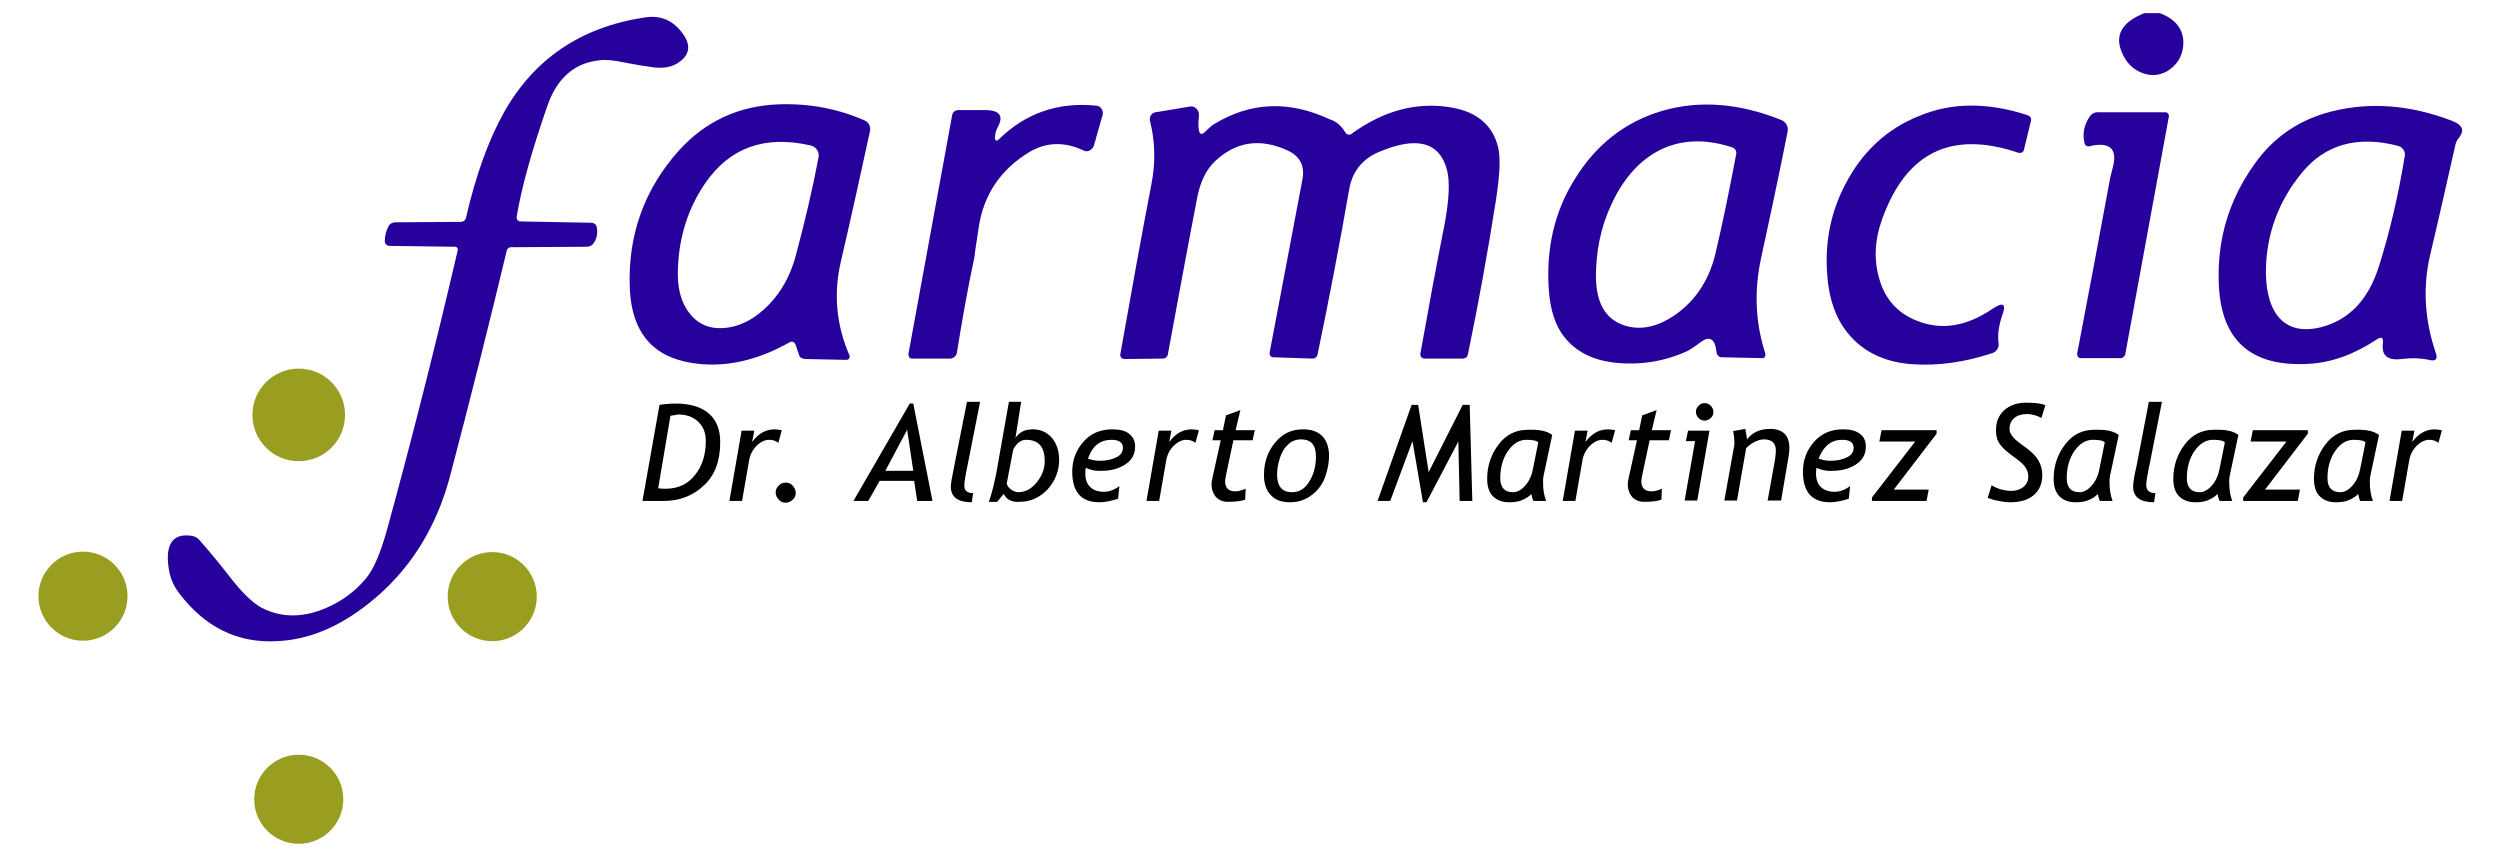 <?xml version="1.0" encoding="utf-8"?>
<!-- Generator: Adobe Illustrator 25.2.1, SVG Export Plug-In . SVG Version: 6.00 Build 0)  -->
<svg version="1.1" id="Capa_1" xmlns="http://www.w3.org/2000/svg" xmlns:xlink="http://www.w3.org/1999/xlink" x="0px" y="0px"
	 viewBox="0 0 572.4 196.2" style="enable-background:new 0 0 572.4 196.2;" xml:space="preserve">
<style type="text/css">
	.st0{fill:#27019C;}
	.st1{fill:#999E21;}
</style>
<g>
	<path class="st0" d="M491,3h3.5c3.7,1.4,5.5,3.8,5.4,7c-0.1,2.8-1.4,4.9-3.7,6.3c-2,1.1-4,1.2-6.2,0.2c-1.8-0.8-3.1-2.2-4-4.1
		C484,8.2,485.7,5.1,491,3z"/>
	<path class="st0" d="M181.1,78.2c-7.7,4.4-15.3,6.1-22.7,4.9c-9-1.4-13.8-7.1-14.2-17.1c-0.5-12.1,3.3-22.7,11.3-31.6
		c6-6.6,13.5-10.1,22.5-10.5c7.2-0.3,13.9,1,20,3.7c0.9,0.4,1.4,1.4,1.2,2.4c-2.2,10.1-4.4,20.1-6.7,30c-1.7,7.3-1,14.5,2,21.4
		c0.1,0.3,0,0.7-0.3,0.9c-0.1,0-0.2,0.1-0.3,0.1l-9.4-0.2c-0.7,0-1.4-0.3-1.5-0.8l-0.9-2.6c-0.2-0.4-0.6-0.7-0.9-0.5
		C181.2,78.2,181.1,78.2,181.1,78.2z M185.6,33.3c-10.5-2.4-18.5,0.5-24.1,8.6c-4,5.8-6.1,12.5-6.3,20c-0.1,3.5,0.5,6.4,1.9,8.7
		c2,3.3,4.9,4.8,8.7,4.5c3.7-0.3,7.1-2.1,10.2-5.3c2.9-3,4.9-6.6,6.1-10.9c2.1-7.8,3.9-15.4,5.3-22.8
		C187.7,34.9,186.9,33.6,185.6,33.3z"/>
	<path class="st0" d="M228.7,31.9c6.1-6,13.6-8.6,22.4-7.7c0.9,0.1,1.5,1,1.4,2c0,0.1,0,0.2-0.1,0.3l-1.9,6.7
		c-0.3,1-1.2,1.6-2.1,1.4c-0.1,0-0.2-0.1-0.2-0.1c-4.4-2.1-8.6-2-12.5,0.3c-6.6,4-10.5,9.8-11.6,17.2c-0.7,4.4-1,6.7-1,6.9
		c-1.5,7-2.8,14.3-4,21.8c-0.1,0.8-0.8,1.4-1.6,1.4l-8.7,0c-0.5,0-0.8-0.4-0.8-0.9c0-0.1,0-0.1,0-0.2l10-54.6
		c0.1-0.7,0.7-1.2,1.5-1.2h5.9c3.5,0,4.5,1.3,3,4c-0.4,0.8-0.6,1.6-0.6,2.4C227.9,32.3,228.2,32.4,228.7,31.9z"/>
	<path class="st0" d="M308,30.3c0.3,0.5,0.9,0.7,1.4,0.4c0,0,0.1,0,0.1-0.1c7.6-5.5,15.4-7.4,23.3-5.9c5.6,1.1,9,4.1,10.2,9
		c0.6,2.4,0.4,6.4-0.5,12.2c-1.8,11.4-3.9,23.2-6.4,35.2c-0.1,0.6-0.6,1-1.2,1h-8.8c-0.5,0-0.9-0.4-0.9-0.9c0-0.1,0-0.1,0-0.2
		c1.8-10,3.6-19.9,5.5-29.4c1.1-5.8,1.3-10,0.6-12.7c-1.7-6.4-6.9-7.8-15.6-4.1c-3.8,1.6-6.1,4.5-6.8,8.6
		c-2.2,12.6-4.6,25.1-7.2,37.6c-0.1,0.7-0.6,1.1-1.2,1.1l-9-0.3c-0.5,0-0.9-0.5-0.8-1c0,0,0-0.1,0-0.1l7.5-39.6
		c0.6-3.2-0.6-5.4-3.5-6.7c-6.2-2.8-11.7-2-16.5,2.5c-2,1.9-3.4,4.7-4.1,8.4c-2.3,11.9-4.5,23.9-6.7,35.8c-0.1,0.6-0.6,1-1.2,1
		l-8.8,0.1c-0.5,0-0.9-0.4-0.9-0.9c0-0.1,0-0.1,0-0.2c2.4-13.4,4.7-26.4,7.1-38.8c1-5,0.9-9.9-0.3-14.6c-0.2-0.9,0.3-1.8,1.2-2
		c0,0,0.1,0,0.1,0l7.8-1.3c1-0.2,1.9,0.5,2.1,1.6c0,0.2,0,0.3,0,0.5c-0.4,3.9,0.2,5.1,1.7,3.4c0.7-0.7,1.3-1.2,1.8-1.5
		c8.4-5.1,17.2-5.4,26.4-1.1C306,27.8,307.2,28.9,308,30.3z"/>
	<path class="st0" d="M407.9,27.5c1,0.4,1.6,1.5,1.4,2.6c-2.1,10.6-4.2,20.3-6.1,29.1c-1.6,7.4-1.3,14.7,1,21.8
		c0.1,0.4-0.1,0.9-0.5,1c-0.1,0-0.1,0-0.2,0l-9.4-0.2c-0.5,0-1-0.5-1.1-1.2c-0.3-3.1-1.6-3.8-3.7-2.2c-1.3,1-2.3,1.6-2.8,1.9
		c-5.4,2.5-11.1,3.4-17.1,2.7c-4.8-0.6-8.6-2.5-11.2-5.8c-2.1-2.6-3.3-6.3-3.6-11.1c-0.6-9.2,1.3-17.6,5.9-25
		c4.9-8,11.6-13.2,20-15.7C389.1,22.9,398.2,23.6,407.9,27.5z M396.5,33.7c-6.5-2.1-12.3-1.7-17.3,1.1c-4.2,2.4-7.7,6.4-10.3,12.1
		c-2.4,5.1-3.5,10.7-3.5,16.6c0.1,6.3,2.5,10,7.2,11.2c3.5,0.9,7.1,0,10.8-2.5c4.9-3.4,8.1-8.3,9.5-14.7c1.6-6.8,3.1-14.2,4.6-22.1
		C397.7,34.7,397.3,33.9,396.5,33.7z"/>
	<path class="st0" d="M464.3,26.4c0.5,0.2,0.9,0.7,0.7,1.3l-1.6,6.6c-0.1,0.5-0.6,0.8-1.1,0.7c0,0-0.1,0-0.1,0
		c-15.3-5.2-25.7-0.2-31.2,15c-1.8,4.9-2,9.5-0.7,13.9c1.3,4.6,4.2,7.8,8.5,9.5c5.6,2.3,11.4,1.4,17.4-2.7c2.4-1.6,3.2-1.2,2.3,1.3
		c-0.8,2.3-1.2,4.5-0.9,6.7c0.1,0.9-0.5,1.8-1.3,2.1c-6.3,2.1-12.4,3-18.3,2.6c-6.4-0.4-11.4-2.8-14.9-7.1
		c-2.9-3.5-4.5-8.3-4.8-14.3c-0.4-7.1,1-13.6,4.1-19.6c3.9-7.6,9.6-12.9,16.9-15.8C446.8,23.4,455.2,23.4,464.3,26.4z"/>
	<path class="st0" d="M545.6,78.5c0.1-1.2-0.3-1.5-1.4-0.8c-5.1,3.4-10.3,5.3-15.5,5.6c-13.5,0.8-20.4-5.5-20.7-18.9
		c-0.3-9.8,2.4-18.7,8.1-26.7c4.4-6.3,10.3-10.3,17.8-12.2c8.8-2.2,18-1.5,27.6,2.2c2.3,0.9,2.8,2.1,1.6,3.7
		c-0.5,0.6-0.8,1.2-0.9,1.7c-1.9,8.4-3.8,16.9-5.8,25.3c-1.7,7.3-1.3,14.8,1.3,22.4c0.5,1.4,0,2-1.5,1.6c-1.8-0.4-3.9-0.5-6.3-0.2
		C546.6,82.6,545.2,81.4,545.6,78.5z M527,39.6c-5.4,6.6-8.1,14.1-8.2,22.4c0,4,0.7,7.2,2.1,9.5c2.2,3.5,5.8,4.6,10.6,3.4
		c6.4-1.7,10.8-6.3,13.2-14c2.4-7.6,4.4-16,5.9-25.2c0.2-1-0.5-2-1.5-2.3C539.8,31,532.4,33,527,39.6z"/>
	<path class="st0" d="M477.3,32.9c-0.6-2.3-0.1-4.5,1.3-6.4c0.4-0.5,1-0.8,1.6-0.8h15.6c0.4,0,0.8,0.4,0.8,0.8c0,0,0,0.1,0,0.1
		l-10,54.5c-0.1,0.5-0.6,0.9-1.1,0.9h-9.1c-0.5,0-0.8-0.4-0.8-0.9c0-0.1,0-0.1,0-0.2c2.6-13.6,5.1-26.9,7.5-39.9
		c0-0.1,0.2-1,0.7-2.9c1-4-0.7-5.6-5.1-4.7C478,33.7,477.5,33.4,477.3,32.9z"/>
	<g>
		<path class="st0" d="M116,57.5c-4.1,17.1-8.4,34.2-12.9,51.3c-3.2,12.2-9.4,22-18.6,29.3c-6.9,5.5-13.9,8.4-21.1,8.7
			c-9,0.5-16.5-3.2-22.4-11c-1.3-1.7-2.1-3.6-2.4-5.8c-0.8-5.6,1.1-8,5.4-7.3c0.6,0.1,1.2,0.4,1.7,1c2.3,2.6,4.6,5.4,6.7,8.1
			c2.9,3.8,5.4,6.2,7.4,7.3c4.4,2.3,9.2,2.4,14.4,0.3c3.9-1.6,7.2-4,9.7-7.1c1.7-2.1,3.2-5.7,4.6-10.6c5.8-21.1,11.2-42.5,16.3-64.4
			c0.1-0.4-0.2-0.8-0.5-0.8c0,0-0.1,0-0.1,0l-15-0.2c-0.6,0-1.1-0.5-1.1-1c0-1.3,0.3-2.5,0.9-3.6c0.3-0.5,0.9-0.8,1.5-0.8l15-0.1
			c0.6,0,1.1-0.4,1.2-1c2.3-9.9,5.2-17.8,8.6-23.9c6.9-12.4,17.7-19.7,32.3-21.9c3.7-0.6,6.6,0.7,8.8,3.8c1.9,2.7,1.5,4.9-1.3,6.7
			c-1.5,0.9-3.3,1.2-5.6,0.9c-2.1-0.3-4.1-0.6-6.1-1c-2.7-0.6-4.8-0.8-6.1-0.6c-5.8,0.6-9.8,4.1-12,10.5c-3.5,10.1-5.9,18.6-7,25.3
			c-0.1,0.5,0.2,1,0.7,1.1c0,0,0.1,0,0.1,0l16.2,0.3c0.7,0,1.2,0.4,1.3,0.9c0.3,1.4,0.1,2.7-0.7,3.8c-0.3,0.5-0.9,0.8-1.6,0.8
			l-17,0.1C116.6,56.5,116.1,56.9,116,57.5z"/>
		<circle class="st1" cx="68.4" cy="95" r="10.6"/>
		<circle class="st1" cx="19" cy="136.5" r="10.2"/>
		<circle class="st1" cx="112.7" cy="136.6" r="10.2"/>
		<circle class="st1" cx="68.4" cy="183" r="10.2"/>
	</g>
	<path d="M151.9,114.7h-4.8l3.9-22c1.2-0.2,2.5-0.3,3.7-0.3c3.2,0,5.7,0.7,7.5,2.2s2.7,3.7,2.7,6.6c0,4.3-1.2,7.6-3.7,9.9
		C158.7,113.5,155.6,114.7,151.9,114.7z M153.5,95.2l-2.8,16.6c0.6,0.1,1.1,0.1,1.7,0.1c2.8,0,5-1,6.7-3.1c1.7-2.1,2.5-4.7,2.5-7.9
		c0-1.8-0.6-3.3-1.8-4.4s-2.7-1.6-4.5-1.6C154.7,95,154.1,95.1,153.5,95.2z"/>
	<path d="M178.2,101.4c-0.6-0.5-1.3-0.7-2.1-0.7c-1,0-2,0.5-2.9,1.4c-0.9,0.9-1.5,2.1-1.7,3.4l-1.6,9.2H167l2.8-16.1h2.9l-0.5,2.6
		c1.4-1.9,3.1-2.9,5.2-2.9c0.4,0,0.9,0.1,1.6,0.2L178.2,101.4z"/>
	<path d="M179.9,110.5c0.6,0,1.2,0.2,1.6,0.7s0.7,1,0.7,1.6s-0.2,1.2-0.7,1.6c-0.4,0.4-1,0.7-1.6,0.7s-1.2-0.2-1.6-0.7
		c-0.4-0.4-0.7-1-0.7-1.6s0.2-1.2,0.7-1.6C178.7,110.7,179.3,110.5,179.9,110.5z"/>
	<path d="M210,114.7l-0.7-4.6h-7.9l-2.6,4.6h-3.4l12.9-22.3h0.8l4.4,22.3H210z M207.7,98.4l-5,9.4h6.4L207.7,98.4z"/>
	<path d="M222.8,112.9l-0.3,2.1c-3.2,0-4.8-1.2-4.8-3.6c0-0.7,0.3-2.3,0.8-4.8l2.9-14.6h3l-2.7,13.7c-0.6,2.8-0.9,4.6-0.9,5.3
		C220.7,112.3,221.4,112.9,222.8,112.9z"/>
	<path d="M229.8,113.1l-1.5,1.8h-1.9c0.7-1.9,1.2-4.1,1.7-6.5L231,92h2.8l-1.3,8.3c0.8-1.3,2.1-2,4-2c1.7,0,3.1,0.6,4.3,1.9
		c1.1,1.3,1.7,3,1.7,5.1c0,2.5-0.9,4.8-2.6,6.7c-1.8,1.9-3.9,2.9-6.5,2.9C231.6,115,230.5,114.4,229.8,113.1z M232,102.9l-1.5,7.8
		c0,0.1,0.1,0.3,0.3,0.7c0.2,0.3,0.6,0.6,1,0.9c0.4,0.2,0.9,0.4,1.3,0.4c1.7,0,3.1-0.8,4.3-2.3c1.2-1.5,1.8-3.1,1.8-4.8
		c0-3.3-1.4-4.9-4.3-4.9C233.8,100.7,232.8,101.4,232,102.9z"/>
	<path d="M248.6,107.1c-0.1,0.5-0.1,0.9-0.1,1.4c0,1.3,0.4,2.3,1.1,3c0.7,0.7,1.8,1.1,3.1,1.1c1.2,0,2.4-0.4,3.6-1.3l-0.3,2.9
		c-1.6,0.5-3,0.8-4.3,0.8c-4.1,0-6.2-2.3-6.2-7c0-2.7,0.9-5,2.6-6.9c1.7-1.9,3.9-2.8,6.6-2.8c1.6,0,2.9,0.3,3.8,1s1.4,1.7,1.4,2.9
		c0,1.8-0.7,3.1-2.2,4.1c-1.5,1-3.3,1.5-5.5,1.5C250.8,107.9,249.6,107.6,248.6,107.1z M249.1,105c0.8,0.3,1.7,0.5,2.7,0.5
		c1.6,0,2.8-0.3,3.8-0.8s1.5-1.2,1.5-2.2c0-1.2-0.9-1.8-2.6-1.8C251.9,100.7,250.1,102.1,249.1,105z"/>
	<path d="M273.7,101.4c-0.6-0.5-1.3-0.7-2.1-0.7c-1,0-2,0.5-2.9,1.4c-0.9,0.9-1.5,2.1-1.7,3.4l-1.6,9.2h-2.9l2.8-16.1h2.9l-0.5,2.6
		c1.4-1.9,3.1-2.9,5.2-2.9c0.4,0,0.9,0.1,1.6,0.2L273.7,101.4z"/>
	<path d="M279.5,100.8h-1.9l0.5-2.3h1.9l0.7-3.4l3.3-1.2l-1.1,4.6h4.4l-0.5,2.3h-4.4l-1.7,8c-0.1,0.6-0.2,1.1-0.2,1.4
		c0,1.5,0.8,2.3,2.3,2.3c0.7,0,1.5-0.2,2.4-0.6l-0.1,2.5c-0.8,0.3-2.1,0.5-4,0.5c-1.1,0-2-0.4-2.7-1.1c-0.6-0.7-1-1.7-1-2.9
		c0-0.3,0-0.6,0.1-1L279.5,100.8z"/>
	<path d="M289.4,108.8c0-2.9,0.8-5.3,2.5-7.4c1.7-2.1,3.8-3.1,6.4-3.1c2,0,3.4,0.5,4.5,1.6c1,1.1,1.5,2.6,1.5,4.5
		c0,1.5-0.3,3.1-0.9,4.8c-0.6,1.7-1.6,3-3,4.1c-1.4,1.1-3.1,1.7-5,1.7c-1.9,0-3.4-0.5-4.4-1.6C289.9,112.3,289.4,110.7,289.4,108.8z
		 M292.4,108.6c0,2.7,1.1,4.1,3.4,4.1c1.7,0,3-0.8,4-2.5c1-1.6,1.5-3.5,1.5-5.7c0-2.6-1.1-3.9-3.4-3.9c-1.2,0-2.2,0.4-3,1.2
		c-0.9,0.8-1.5,1.9-1.9,3.2C292.6,106.3,292.4,107.5,292.4,108.6z"/>
	<path d="M334.2,114.7l-0.3-13.6l-7.3,13.9h-0.8l-2.4-14l-5.1,13.7h-2.9l7.8-22h1.5l2.4,15.4l7.8-15.4h1.6l0.6,22H334.2z"/>
	<path d="M355.4,99.6l-2,9.4c-0.1,0.4-0.1,0.8-0.1,1.4c0,1.6,0.2,3,0.7,4.3h-2.9c-0.2-0.3-0.3-0.9-0.5-1.6c-0.5,0.6-1.2,1-2.1,1.4
		s-1.9,0.5-3,0.5c-1.6,0-2.8-0.5-3.7-1.4c-0.9-0.9-1.3-2.3-1.3-4c0-2.9,0.9-5.6,2.6-7.8c1.7-2.3,4-3.4,6.7-3.4
		C352.4,98.3,354.3,98.7,355.4,99.6z M352.2,101.3c-0.3-0.4-1.2-0.6-2.7-0.6c-1.6,0-3,0.8-4.2,2.5c-1.2,1.7-1.8,3.8-1.8,6.3
		c0,2.1,1,3.2,2.9,3.2c1,0,1.9-0.5,2.8-1.5c0.9-1,1.5-2.3,1.8-3.9L352.2,101.3z"/>
	<path d="M369,101.4c-0.6-0.5-1.3-0.7-2.1-0.7c-1,0-2,0.5-2.9,1.4c-0.9,0.9-1.5,2.1-1.7,3.4l-1.6,9.2h-2.9l2.8-16.1h2.9l-0.5,2.6
		c1.4-1.9,3.1-2.9,5.2-2.9c0.4,0,0.9,0.1,1.6,0.2L369,101.4z"/>
	<path d="M374.8,100.8h-1.9l0.5-2.3h1.9l0.7-3.4l3.3-1.2l-1.1,4.6h4.4l-0.5,2.3h-4.4l-1.7,8c-0.1,0.6-0.2,1.1-0.2,1.4
		c0,1.5,0.8,2.3,2.3,2.3c0.7,0,1.5-0.2,2.4-0.6l-0.1,2.5c-0.8,0.3-2.1,0.5-4,0.5c-1.1,0-2-0.4-2.7-1.1c-0.6-0.7-1-1.7-1-2.9
		c0-0.3,0-0.6,0.1-1L374.8,100.8z"/>
	<path d="M385.7,114.7l2.4-13.7H386l0.5-2.4h4.9l-2.8,16H385.7z M390.3,92.3c0.6,0,1,0.2,1.4,0.6c0.4,0.4,0.6,0.9,0.6,1.4
		c0,0.6-0.2,1-0.6,1.4c-0.4,0.4-0.9,0.6-1.4,0.6c-0.6,0-1-0.2-1.4-0.6c-0.4-0.4-0.6-0.9-0.6-1.4c0-0.6,0.2-1,0.6-1.4
		C389.3,92.5,389.7,92.3,390.3,92.3z"/>
	<path d="M404.7,114.7l1.7-9.4c0.1-0.8,0.2-1.5,0.2-2.1c0-1.7-0.9-2.6-2.7-2.6c-0.7,0-1.4,0.2-2.2,0.6c-0.8,0.4-1.4,0.9-1.9,1.4
		l-2.1,12h-2.9l2.2-12.2c0.1-0.3,0.1-0.6,0.1-1c0-1-0.1-1.9-0.3-2.7l2.8-0.5c0.3,1.5,0.4,2.3,0.4,2.4c1.2-1.6,3-2.4,5.3-2.4
		c2.9,0,4.4,1.5,4.4,4.4c0,0.6-0.1,1.3-0.2,2l-1.7,10H404.7z"/>
	<path d="M415.9,107.1c-0.1,0.5-0.1,0.9-0.1,1.4c0,1.3,0.4,2.3,1.1,3c0.7,0.7,1.8,1.1,3.1,1.1c1.2,0,2.4-0.4,3.6-1.3l-0.3,2.9
		c-1.6,0.5-3,0.8-4.3,0.8c-4.1,0-6.2-2.3-6.2-7c0-2.7,0.9-5,2.6-6.9c1.7-1.9,3.9-2.8,6.6-2.8c1.6,0,2.9,0.3,3.8,1
		c1,0.7,1.4,1.7,1.4,2.9c0,1.8-0.7,3.1-2.2,4.1c-1.5,1-3.3,1.5-5.5,1.5C418.2,107.9,416.9,107.6,415.9,107.1z M416.4,105
		c0.8,0.3,1.7,0.5,2.7,0.5c1.6,0,2.8-0.3,3.8-0.8c1-0.5,1.5-1.2,1.5-2.2c0-1.2-0.9-1.8-2.6-1.8C419.3,100.7,417.5,102.1,416.4,105z"
		/>
	<path d="M433.6,112.1h8l-0.5,2.6h-12.5v-0.8l9.9-12.8h-8.2l0.5-2.6h12.6v0.8L433.6,112.1z"/>
	<path d="M455.1,114l0.9-2.9c0.4,0.3,1.1,0.6,1.9,0.9c0.9,0.2,1.7,0.4,2.5,0.4c1.2,0,2.1-0.3,2.9-0.9c0.7-0.6,1.1-1.4,1.1-2.4
		c0-0.9-0.3-1.6-0.8-2.3c-0.5-0.7-1.5-1.5-2.8-2.4c-1.3-1-2.3-1.8-2.9-2.7c-0.6-0.8-0.9-1.8-0.9-3.1c0-2,0.6-3.5,1.9-4.7
		c1.3-1.1,2.9-1.7,4.9-1.7c2.3,0,3.8,0.2,4.5,0.6l-0.9,2.9c-0.3-0.2-0.8-0.4-1.4-0.6c-0.7-0.2-1.3-0.3-1.8-0.3c-1.3,0-2.3,0.3-3,0.9
		c-0.7,0.6-1.1,1.4-1.1,2.5c0,0.5,0.1,0.9,0.4,1.3c0.2,0.4,0.6,0.8,1,1.2c0.4,0.3,1.2,1,2.5,1.9c1.2,0.9,2.2,1.9,2.7,2.8
		c0.6,1,0.9,2.1,0.9,3.4c0,2-0.7,3.5-2,4.6c-1.3,1.1-3.1,1.6-5.3,1.6c-0.8,0-1.7-0.1-2.6-0.3C456.4,114.5,455.7,114.2,455.1,114z"/>
	<path d="M485.1,99.6l-2,9.4c-0.1,0.4-0.1,0.8-0.1,1.4c0,1.6,0.2,3,0.7,4.3h-2.9c-0.2-0.3-0.3-0.9-0.5-1.6c-0.5,0.6-1.2,1-2.1,1.4
		c-0.9,0.4-1.9,0.5-3,0.5c-1.6,0-2.8-0.5-3.7-1.4c-0.9-0.9-1.3-2.3-1.3-4c0-2.9,0.9-5.6,2.6-7.8c1.7-2.3,4-3.4,6.7-3.4
		C482.1,98.3,484,98.7,485.1,99.6z M481.9,101.3c-0.3-0.4-1.2-0.6-2.7-0.6c-1.6,0-3,0.8-4.2,2.5c-1.2,1.7-1.8,3.8-1.8,6.3
		c0,2.1,1,3.2,2.9,3.2c1,0,1.9-0.5,2.8-1.5c0.9-1,1.5-2.3,1.8-3.9L481.9,101.3z"/>
	<path d="M493.5,112.9l-0.3,2.1c-3.2,0-4.8-1.2-4.8-3.6c0-0.7,0.2-2.3,0.8-4.8L492,92h3l-2.7,13.7c-0.6,2.8-0.9,4.6-0.9,5.3
		C491.4,112.3,492.1,112.9,493.5,112.9z"/>
	<path d="M512.5,99.6l-2,9.4c-0.1,0.4-0.1,0.8-0.1,1.4c0,1.6,0.2,3,0.7,4.3h-2.9c-0.2-0.3-0.3-0.9-0.5-1.6c-0.5,0.6-1.2,1-2.1,1.4
		c-0.9,0.4-1.9,0.5-3,0.5c-1.6,0-2.8-0.5-3.7-1.4c-0.9-0.9-1.3-2.3-1.3-4c0-2.9,0.9-5.6,2.6-7.8c1.7-2.3,4-3.4,6.7-3.4
		C509.6,98.3,511.4,98.7,512.5,99.6z M509.4,101.3c-0.3-0.4-1.2-0.6-2.7-0.6c-1.6,0-3,0.8-4.2,2.5c-1.2,1.7-1.8,3.8-1.8,6.3
		c0,2.1,1,3.2,2.9,3.2c1,0,1.9-0.5,2.8-1.5c0.9-1,1.5-2.3,1.8-3.9L509.4,101.3z"/>
	<path d="M518.6,112.1h8l-0.5,2.6h-12.5v-0.8l9.9-12.8h-8.2l0.5-2.6h12.6v0.8L518.6,112.1z"/>
	<path d="M544.7,99.6l-2,9.4c-0.1,0.4-0.1,0.8-0.1,1.4c0,1.6,0.2,3,0.7,4.3h-2.9c-0.2-0.3-0.3-0.9-0.5-1.6c-0.5,0.6-1.2,1-2.1,1.4
		c-0.9,0.4-1.9,0.5-3,0.5c-1.6,0-2.8-0.5-3.7-1.4c-0.9-0.9-1.3-2.3-1.3-4c0-2.9,0.9-5.6,2.6-7.8c1.7-2.3,4-3.4,6.7-3.4
		C541.7,98.3,543.6,98.7,544.7,99.6z M541.6,101.3c-0.3-0.4-1.2-0.6-2.7-0.6c-1.6,0-3,0.8-4.2,2.5c-1.2,1.7-1.8,3.8-1.8,6.3
		c0,2.1,1,3.2,2.9,3.2c1,0,1.9-0.5,2.8-1.5c0.9-1,1.5-2.3,1.8-3.9L541.6,101.3z"/>
	<path d="M558.3,101.4c-0.6-0.5-1.3-0.7-2.1-0.7c-1,0-2,0.5-2.9,1.4c-0.9,0.9-1.5,2.1-1.7,3.4l-1.6,9.2h-2.9l2.8-16.1h2.9l-0.5,2.6
		c1.4-1.9,3.1-2.9,5.2-2.9c0.4,0,0.9,0.1,1.6,0.2L558.3,101.4z"/>
</g>
</svg>
